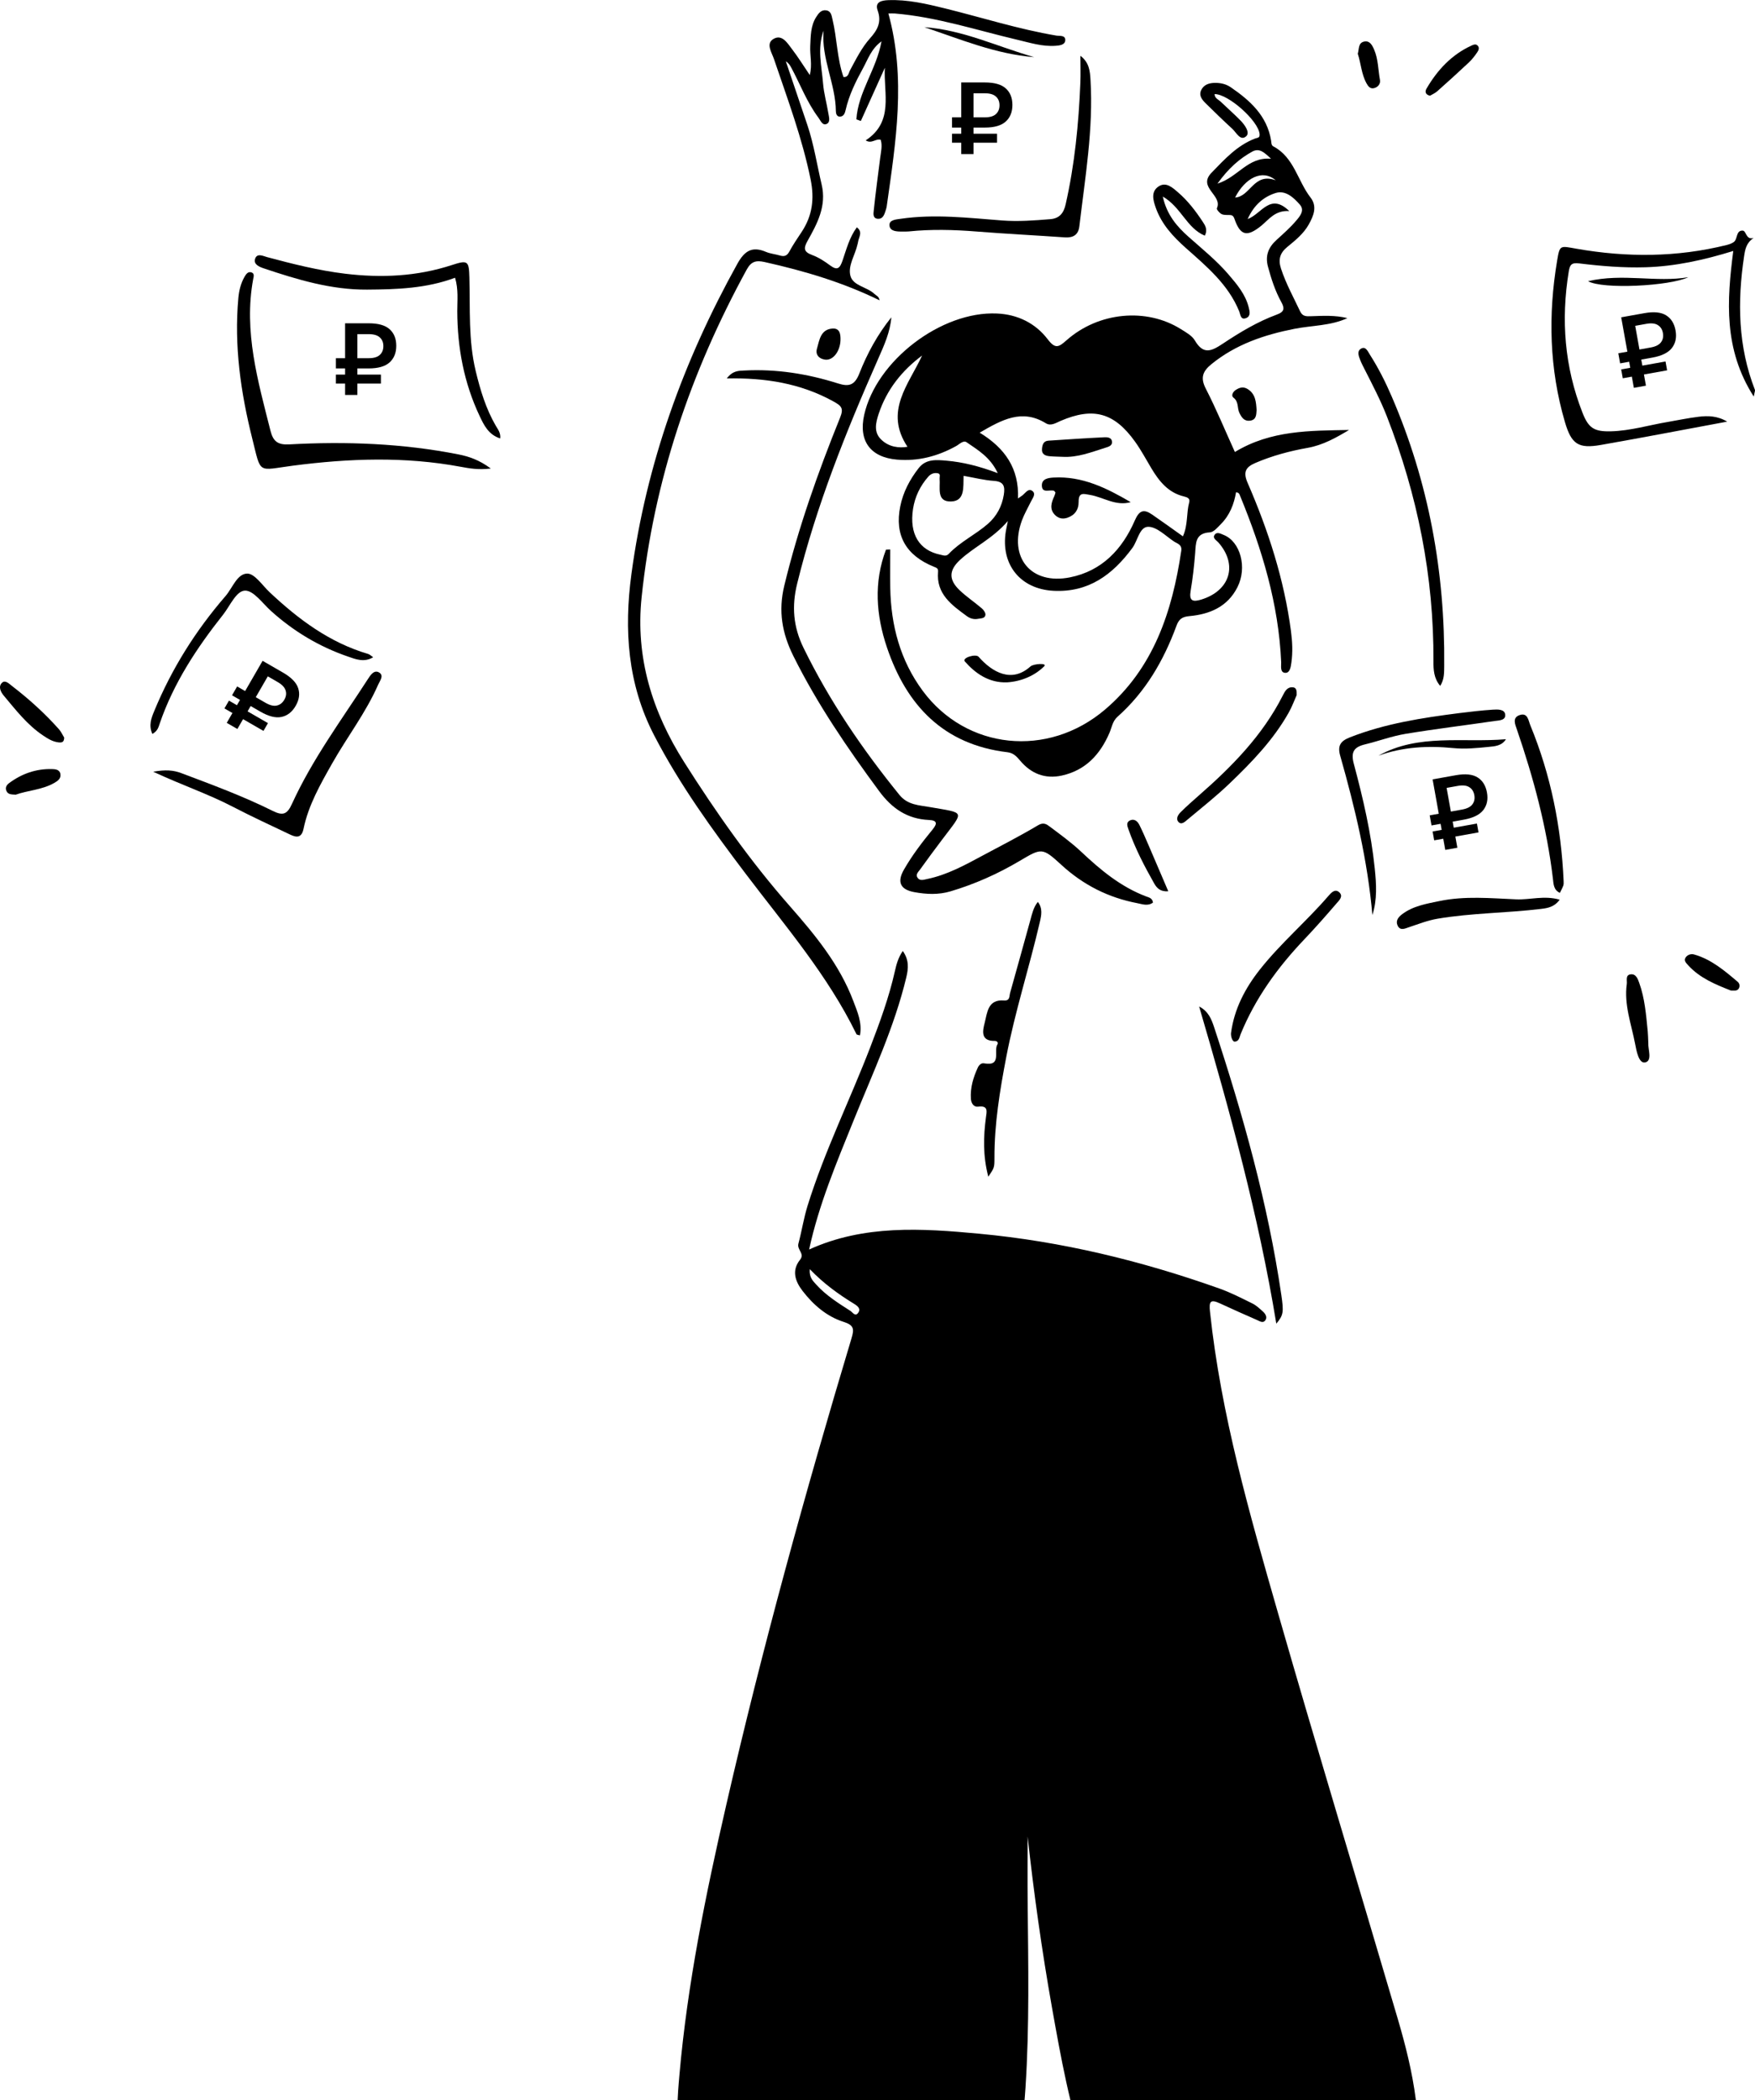 <?xml version="1.0" encoding="UTF-8"?> <svg xmlns="http://www.w3.org/2000/svg" width="463" height="554" viewBox="0 0 463 554" fill="none"> <g clip-path="url(#clip0_131_56)"> <path d="M332.686 577.998C340.889 581.664 348.657 585.798 356.356 590.119C359.495 591.883 360.213 594.97 362.007 597.457C362.779 598.532 361.42 598.663 360.737 598.877C357.736 599.814 354.59 599.8 351.52 599.862C333.824 600.227 316.129 599.745 298.44 599.38C297.888 599.366 297.336 599.221 296.336 599.063C297.598 597.588 299.019 597.492 300.413 597.368C304.877 596.975 309.333 596.513 313.824 597.113C316.101 597.416 317.136 596.865 316.681 594.129C316.032 590.188 315.57 586.129 315.756 582.153C315.887 579.383 314.839 579.603 312.872 579.638C307.705 579.714 302.552 579.521 297.467 578.294C291.976 576.964 288.395 573.85 286.546 568.441C282.221 555.796 279.875 542.704 277.543 529.618C274.832 514.39 272.707 499.072 271.106 484.436C271.106 489.749 271.058 495.778 271.113 501.808C271.272 518.104 271.603 534.401 270.541 550.683C270.127 556.981 269.402 563.231 268.064 569.419C267.422 572.389 265.725 574.008 263.152 575.083C257.157 577.598 250.81 578.653 244.408 579.335C242.324 579.555 241.938 579.969 242.172 582.153C242.655 586.591 242.448 591.07 241.386 595.493C240.73 598.236 239.054 599.352 236.474 599.263C216.943 598.594 197.44 599.352 177.923 599.924C176.46 599.965 174.922 600.234 173.549 599.194C174.542 597.623 176.15 597.554 177.73 597.34C183.331 596.582 188.968 596.754 194.597 596.727C196.315 596.72 197.909 596.892 198.261 594.35C198.482 592.744 200.296 591.958 201.703 591.187C207.14 588.21 212.59 585.281 218.033 582.325C219.006 581.795 219.958 581.237 221.579 580.313C214.639 579.417 208.381 578.997 202.324 577.343C196.991 575.889 191.748 574.243 187.057 571.217C185.401 570.149 183.808 568.992 182.897 567.2C182.448 566.318 180.675 564.513 183.856 565.333C184.898 565.602 184.546 564.747 184.463 564.272C184.021 561.839 183.538 559.421 182.828 556.988C181.938 559.6 182.31 562.611 179.82 565.043C178.212 558.869 178.744 553.067 179.247 547.293C181.352 523.238 186.195 499.651 191.583 476.167C201.096 434.706 212.417 393.727 224.649 352.989C225.38 350.55 225.298 349.558 222.545 348.676C218.095 347.256 214.556 344.19 211.707 340.483C209.775 337.961 208.795 335.129 211.065 332.297C212.39 330.643 210.196 329.692 210.637 328.038C211.52 324.731 212.038 321.32 213.059 318.026C217.529 303.652 224.235 290.16 229.623 276.151C232.134 269.619 234.535 263.066 236.074 256.23C236.474 254.466 236.908 252.702 238.164 250.849C239.875 253.233 239.654 255.486 239.095 257.815C235.956 270.928 230.23 283.09 225.215 295.507C220.717 306.643 216.032 317.702 213.459 329.595C227.974 322.994 243.228 324.014 258.357 325.427C280.047 327.452 301.117 332.572 321.641 339.863C324.656 340.931 327.533 342.419 330.409 343.832C331.417 344.328 332.279 345.148 333.128 345.906C333.831 346.533 334.432 347.435 333.79 348.304C333.197 349.11 332.307 348.49 331.596 348.18C328.347 346.746 325.09 345.32 321.869 343.818C319.295 342.619 318.923 343.301 319.219 346.023C322.117 373.193 329.651 399.322 337.143 425.424C347.422 461.221 358.267 496.86 368.774 532.588C370.81 539.513 372.576 546.514 373.5 553.715C374.059 558.049 372.624 561.295 369.312 563.975C364.311 568.013 358.488 570.398 352.521 572.527C346.063 574.828 339.392 576.351 332.672 578.019L332.686 577.998ZM341.192 596.858C341.241 596.603 341.296 596.341 341.344 596.086C336.612 594.853 331.879 593.605 327.139 592.406C326.318 592.2 325.132 591.304 324.69 592.262C324.207 593.309 324.311 594.735 324.483 595.955C324.663 597.251 325.918 596.83 326.746 596.844C331.562 596.885 336.384 596.865 341.199 596.865L341.192 596.858ZM217.136 595.431C217.157 595.604 217.178 595.776 217.198 595.948C221.717 595.948 226.229 595.948 230.748 595.948C232.714 595.948 232.466 594.405 232.507 593.247C232.576 591.345 231.238 592.138 230.354 592.337C225.939 593.344 221.538 594.398 217.129 595.431H217.136ZM213.632 334.777C213.431 336.962 214.494 337.912 215.391 338.905C217.964 341.744 221.193 343.756 224.38 345.802C224.932 346.161 225.594 347.325 226.339 346.374C227.215 345.258 226.291 344.514 225.346 343.935C221.234 341.413 217.336 338.622 213.638 334.777H213.632Z" fill="black"></path> <path d="M355.514 83.894C351.05 85.968 346.18 85.816 341.516 86.733C333.534 88.304 326.014 90.833 319.591 96.063C317.37 97.875 316.604 99.577 318.08 102.457C320.895 107.942 323.254 113.662 325.786 119.229C335.266 113.462 345.586 113.613 355.9 113.414C352.458 115.481 349.001 117.417 345.014 118.127C340.26 118.974 335.631 120.208 331.174 122.123C328.587 123.233 327.918 124.549 329.146 127.374C334.603 139.922 338.791 152.877 340.585 166.513C340.943 169.256 341.074 172.005 340.695 174.748C340.543 175.843 340.336 177.525 339.094 177.483C337.618 177.428 338.046 175.657 337.997 174.665C337.328 159.319 332.961 144.904 327.173 130.833C327.001 130.413 326.945 129.937 326.09 129.848C325.573 132.949 324.427 135.877 322.144 138.193C321.268 139.081 320.212 140.37 319.184 140.425C315.286 140.639 315.507 143.278 315.3 145.951C315.038 149.259 314.665 152.573 314.113 155.846C313.672 158.472 314.624 158.851 316.887 158.162C324.531 155.826 326.614 148.983 321.433 143.092C320.936 142.527 319.874 142.003 320.385 141.156C320.992 140.156 322.013 140.777 322.841 141.107C327.256 142.878 329.084 149.707 326.456 154.896C323.848 160.05 319.177 162.027 313.796 162.517C311.899 162.689 311.023 163.288 310.374 165.059C307.008 174.224 302.206 182.507 294.81 189.073C293.499 190.238 293.313 191.878 292.692 193.325C290.236 199.017 286.4 203.186 280.15 204.571C275.7 205.556 271.996 204.068 269.098 200.602C268.201 199.533 267.346 198.61 265.78 198.424C248.939 196.419 239.177 186.097 234.003 170.813C231.119 162.303 230.464 153.593 233.741 144.98C234.114 144.966 234.486 144.952 234.859 144.932C234.859 148.329 234.803 151.726 234.866 155.116C235.052 164.99 237.487 174.196 243.434 182.231C254.9 197.728 276.39 200.071 291.554 187.144C304.345 176.243 309.263 161.311 311.637 145.283C311.885 143.629 310.567 143.395 309.712 142.83C307.518 141.369 305.255 139.006 302.979 138.957C300.619 138.909 300.171 142.603 298.729 144.553C293.52 151.602 287.173 156.322 277.922 155.84C269.16 155.385 263.938 148.873 265.352 140.156C265.442 139.598 265.573 139.054 265.89 137.435C261.854 142.134 256.977 144.229 253.196 147.764C250.305 150.472 250.278 152.946 253.175 155.702C254.997 157.431 257.121 158.851 259.039 160.491C259.515 160.897 260.04 161.669 259.971 162.207C259.853 163.164 258.798 163.082 258.032 163.233C256.949 163.447 255.949 163.158 255.093 162.537C251.078 159.595 246.959 156.694 247.477 150.83C247.56 149.914 247.09 149.783 246.373 149.493C238.95 146.489 235.976 141.142 237.501 133.576C238.26 129.793 240.033 126.451 242.392 123.44C244.303 121.007 247.09 121.29 249.705 121.517C254.045 121.896 258.267 122.95 263.227 124.804C261.226 120.545 257.956 118.699 254.997 116.652C254.141 116.06 253.113 117.183 252.23 117.672C247.387 120.353 242.241 121.71 236.68 121.241C229.629 120.649 226.449 116.315 227.987 109.438C231.182 95.146 248.318 82.04 263.013 82.695C268.484 82.943 273.155 85.245 276.411 89.503C278.412 92.121 279.295 91.598 281.385 89.744C289.843 82.268 302.461 81.131 311.499 86.795C312.851 87.642 314.458 88.511 315.217 89.799C317.473 93.63 319.564 92.673 322.64 90.626C327.111 87.656 331.775 84.845 336.859 82.977C338.915 82.226 338.915 81.289 338.025 79.67C336.411 76.748 335.39 73.592 334.52 70.368C333.727 67.446 334.624 65.234 336.769 63.291C338.549 61.671 340.371 60.066 341.923 58.24C342.889 57.103 344.289 55.539 342.944 54.002C341.302 52.121 339.143 50.081 336.507 50.922C333.389 51.914 330.816 54.05 329.153 57.785C332.837 56.434 335.065 50.736 340.136 55.676C336.335 55.435 334.776 57.909 332.699 59.584C328.96 62.602 327.208 62.154 325.669 57.723C325.372 56.862 324.993 56.703 324.227 56.703C323.551 56.703 322.772 56.745 322.22 56.441C321.682 56.145 320.902 55.215 321.033 54.939C322.64 51.494 315.817 49.468 319.639 45.547C323.096 41.998 326.38 38.34 331.154 36.527C331.775 36.293 332.409 36.431 332.299 35.328C331.947 31.862 324.131 24.827 320.433 24.813C320.433 25.929 321.44 26.246 322.061 26.846C323.799 28.513 325.621 30.098 327.304 31.828C328.422 32.979 329.85 34.977 328.767 35.942C327.228 37.313 326.18 34.956 325.103 33.978C322.73 31.814 320.433 29.561 318.135 27.308C317.128 26.322 316.169 25.206 316.935 23.69C317.625 22.326 318.97 21.898 320.412 21.864C321.937 21.829 323.406 22.14 324.669 23.001C329.788 26.508 334.272 30.519 335.341 37.092C335.431 37.657 335.355 38.312 335.935 38.615C341.412 41.509 342.33 47.711 345.738 52.1C347.587 54.484 346.538 56.924 345.29 59.177C343.931 61.637 341.75 63.38 339.619 65.13C337.715 66.688 337.142 68.383 337.956 70.864C339.253 74.819 341.247 78.423 343.006 82.15C343.655 83.522 344.683 83.446 345.862 83.412C349.056 83.308 352.258 83.108 355.472 83.921L355.514 83.894ZM258.453 114.123C265.179 118.23 268.877 123.619 268.567 131.481C269.284 130.978 269.567 130.813 269.815 130.606C270.574 129.965 271.347 128.718 272.368 129.517C273.375 130.296 272.423 131.385 271.989 132.287C271.188 133.934 270.25 135.533 269.615 137.242C265.993 147.047 272.002 154.337 282.254 152.298C290.726 150.616 296.087 144.883 299.391 137.269C300.585 134.527 301.806 134.258 303.958 135.733C306.656 137.586 309.305 139.509 312.071 141.472C313.444 138.454 312.954 135.367 313.734 132.508C314.024 131.453 313.189 131.157 312.354 130.957C308.208 129.965 305.807 126.961 303.758 123.536C302.344 121.173 301.047 118.733 299.446 116.501C293.948 108.824 288.436 107.329 279.819 111.016C278.563 111.553 277.246 112.47 275.907 111.643C269.595 107.763 264.289 110.74 258.453 114.13V114.123ZM254.21 125.521C254.107 128.552 254.61 132.184 250.892 132.28C246.987 132.377 248.098 128.69 247.884 126.23C247.842 125.72 248.236 125.004 247.387 124.831C246.414 124.639 245.545 125.004 244.917 125.713C242.744 128.173 241.357 131.061 240.868 134.279C239.867 140.88 242.51 145.173 248.077 146.317C248.87 146.482 249.588 146.847 250.285 146.11C253.306 142.92 257.349 141.038 260.619 138.186C262.91 136.187 264.324 133.59 264.821 130.516C265.159 128.394 264.897 127.03 262.24 126.85C259.633 126.678 257.059 126.01 254.21 125.514V125.521ZM243.268 93.775C237.915 97.779 233.914 102.802 231.802 109.19C231.037 111.519 230.443 113.992 232.472 115.949C234.555 117.961 237.184 118.223 239.412 117.858C233.155 108.432 239.785 101.403 243.268 93.768V93.775ZM335.321 41.874C333.499 40.172 332.23 38.953 330.333 40.007C326.925 41.902 324.069 44.431 321.185 48.441C326.656 46.725 329.167 41.33 335.321 41.874ZM336.556 47.559C333.051 44.541 328.498 46.905 325.835 52.107C329.877 51.887 330.74 45.416 336.556 47.559Z" fill="black"></path> <path d="M254.554 174.487C257.294 177.609 260.902 180.184 265.713 179.99C269.48 179.738 272.978 178.227 275.443 175.786C276.498 174.829 272.676 175.057 271.861 175.786C266.903 180.263 261.784 177.347 258.162 173.234C257.427 172.403 253.685 173.508 254.554 174.487Z" fill="black"></path> <path d="M228.403 37.017C235.895 32.083 233.06 24.593 233.439 17.881C231.328 22.56 229.217 27.232 227.106 31.911C226.713 31.773 226.319 31.628 225.926 31.49C226.374 24.29 231.231 18.322 232.556 10.908C229.865 12.858 229.003 15.58 227.692 17.971C225.76 21.499 223.981 25.089 223.084 29.051C222.904 29.857 222.601 30.684 221.656 30.76C220.752 30.829 220.524 29.974 220.517 29.334C220.448 22.105 216.647 15.456 217.275 8.096C215.55 12.755 216.764 17.419 217.144 22.05C217.358 24.662 218.096 27.232 218.524 29.837C218.682 30.815 219.138 32.193 218.116 32.675C216.964 33.22 216.475 31.787 215.909 31.029C212.853 26.956 211.1 22.174 208.693 17.743C208.375 17.158 208.003 16.593 207.313 16.165C209.21 21.774 211.121 27.384 213.004 32.992C214.722 38.119 215.536 43.459 216.771 48.703C218.096 54.354 215.626 58.943 213.066 63.505C211.97 65.461 211.976 66.426 214.253 67.267C215.95 67.894 217.544 68.921 219.006 70.016C220.966 71.477 221.587 70.698 222.27 68.748C223.304 65.758 224.084 62.622 226.05 59.963C227.706 61.217 226.547 62.54 226.374 63.801C226.347 64.028 226.278 64.249 226.223 64.476C225.609 67.267 223.643 70.058 224.353 72.752C225.057 75.425 228.734 75.653 230.693 77.534C231.155 77.982 231.9 78.161 232.032 79.215C222.304 74.447 212.128 71.449 201.725 69.12C199.51 68.624 198.199 68.921 197.013 71.077C182.201 98.144 172.466 126.816 169.265 157.59C167.616 173.452 172.073 187.737 180.49 201.022C188.913 214.321 197.944 227.165 208.361 239.01C215.04 246.604 221.476 254.411 225.119 264.044C226.209 266.918 227.485 269.763 226.878 273.105C226.506 272.988 226.036 272.981 225.947 272.789C218.386 257.271 207.168 244.268 196.854 230.652C187.982 218.938 179.365 207.072 172.57 193.959C165.547 180.419 164.602 166.107 166.582 151.402C170.507 122.303 180.304 95.188 194.536 69.568C196.433 66.157 198.427 64.889 202.076 66.44C203.222 66.929 204.526 67.032 205.733 67.391C206.878 67.728 207.609 67.529 208.237 66.364C209.21 64.552 210.39 62.843 211.528 61.12C214.315 56.883 214.888 52.452 213.867 47.394C211.652 36.438 207.734 26.04 204.167 15.518C203.574 13.774 201.945 11.452 204.125 10.232C206.354 8.985 207.761 11.411 208.969 12.989C210.562 15.063 211.942 17.302 213.632 19.79C214.343 17.034 213.632 14.581 213.756 12.148C213.894 9.509 213.832 6.849 215.322 4.499C215.957 3.507 216.668 2.508 218.013 2.735C219.276 2.949 219.386 4.134 219.627 5.127C220.835 10.136 220.807 15.387 222.525 20.314C223.843 20.438 223.87 19.239 224.257 18.529C225.843 15.607 227.313 12.582 229.541 10.095C231.48 7.924 232.646 5.836 231.542 2.763C230.721 0.489 232.618 0.103 234.343 0.041C239.455 -0.152 244.394 1.006 249.293 2.212C259.089 4.63 268.72 7.711 278.703 9.392C279.544 9.537 281.173 9.199 281.028 10.708C280.917 11.886 279.427 12.01 278.496 12.079C275.012 12.341 271.707 11.266 268.354 10.481C257.647 7.965 247.14 4.479 236.088 3.562C235.529 3.514 234.964 3.562 234.37 3.562C239.082 20.631 236.323 37.513 233.936 54.402C233.86 54.96 233.653 55.511 233.473 56.049C233.17 56.972 232.666 57.813 231.569 57.716C230.203 57.599 230.431 56.297 230.507 55.559C230.997 50.888 231.625 46.23 232.218 41.571C232.418 40.007 232.832 38.45 232.349 36.879C231.038 36.472 229.983 38.03 228.396 37.037L228.403 37.017Z" fill="black"></path> <path d="M191.763 99.798C193.315 97.758 194.84 97.813 196.316 97.737C204.788 97.283 213.032 98.592 221.076 101.142C223.946 102.051 225.471 101.658 226.699 98.537C228.776 93.245 231.521 88.215 235.15 83.701C234.84 87.594 233.26 91.06 231.728 94.533C223.201 113.841 215.357 133.376 210.307 153.945C208.838 159.919 209.259 165.308 211.977 170.875C218.814 184.884 227.506 197.625 237.296 209.691C239.476 212.371 242.477 212.385 245.347 212.895C254.729 214.555 254.405 213.701 248.658 221.329C246.658 223.989 244.664 226.649 242.732 229.357C242.304 229.956 241.49 230.638 242.042 231.493C242.67 232.457 243.698 232.051 244.567 231.872C249.928 230.769 254.653 228.144 259.4 225.594C264.25 222.996 269.155 220.488 273.874 217.677C275.281 216.836 276.102 217.401 276.923 218.021C279.765 220.151 282.663 222.252 285.243 224.678C290.376 229.515 295.716 233.96 302.428 236.482C303.049 236.716 304.036 236.881 304.174 238.08C302.842 239.086 301.38 238.501 300 238.232C292.39 236.771 285.788 233.436 280.035 228.158C274.95 223.493 274.798 223.665 268.982 227.103C263.236 230.507 257.185 233.208 250.762 235.117C247.561 236.068 244.388 235.903 241.228 235.331C237.516 234.656 236.606 232.671 238.455 229.425C240.621 225.629 243.277 222.163 246.044 218.786C247.334 217.215 247.237 216.388 245.064 216.292C239.372 216.03 235.33 213.281 231.949 208.705C223.553 197.336 215.612 185.725 209.3 173.032C206.32 167.037 205.292 161.18 206.906 154.496C210.576 139.295 215.778 124.632 221.621 110.182C222.642 107.66 222.008 107.054 219.724 105.807C211.121 101.1 201.904 99.632 191.742 99.819L191.763 99.798Z" fill="black"></path> <path d="M462.663 104.6C454.694 92.121 455.57 79.312 457.268 66.199C449.527 68.59 441.959 70.264 434.122 70.499C428.251 70.678 422.414 70.188 416.612 69.479C414.618 69.237 414.156 69.796 413.86 71.649C411.783 84.376 412.756 96.78 417.475 108.831C419.075 112.924 420.538 113.896 425.029 113.772C430.113 113.634 434.991 112.146 439.965 111.305C442.683 110.843 445.381 110.265 448.113 109.934C450.589 109.631 453.087 109.679 455.66 111.216C444.304 113.324 433.328 115.44 422.318 117.369C416.343 118.416 414.556 117.135 412.839 111.278C408.734 97.255 408.396 83.046 410.803 68.721C411.5 64.559 411.548 64.841 415.895 65.606C429.148 67.935 442.394 67.894 455.522 64.628C456.178 64.462 456.874 64.228 457.412 63.835C458.475 63.05 457.923 60.769 459.737 60.831C460.772 60.865 460.531 63.36 462.642 62.774C460.731 64.021 460.407 65.689 460.117 67.632C458.323 79.615 458.516 91.398 462.987 102.857C463.056 103.036 462.918 103.291 462.669 104.6H462.663Z" fill="black"></path> <path d="M129.478 123.584C126.235 123.977 123.869 123.564 121.544 123.129C106.801 120.38 92.079 120.911 77.288 122.833C67.815 124.067 68.947 125.252 66.56 115.729C63.51 103.574 61.73 91.212 62.883 78.595C63.062 76.624 63.524 74.743 64.504 73.027C64.883 72.366 65.415 71.518 66.367 71.863C67.222 72.166 66.898 73.041 66.787 73.654C64.255 87.442 68.043 100.493 71.355 113.62C72.072 116.452 73.3 117.389 76.349 117.217C91.292 116.404 106.187 116.948 120.916 119.856C123.724 120.408 126.422 121.324 129.471 123.577L129.478 123.584Z" fill="black"></path> <path d="M285.035 14.725C287.381 16.482 287.56 18.818 287.691 21.03C288.484 34.047 286.263 46.85 284.752 59.701C284.49 61.933 283.138 62.767 280.923 62.615C273.141 62.071 265.352 61.685 257.577 61.065C251.61 60.59 245.663 60.438 239.702 61.051C239.137 61.106 238.557 61.079 237.978 61.079C236.57 61.086 234.776 61.031 234.659 59.459C234.549 57.992 236.342 57.902 237.591 57.716C246.546 56.407 255.473 57.475 264.38 58.157C268.657 58.481 272.852 58.157 277.081 57.813C279.537 57.613 280.613 56.2 281.13 53.926C283.524 43.383 284.573 32.682 285.014 21.905C285.111 19.514 285.028 17.116 285.028 14.718L285.035 14.725Z" fill="black"></path> <path d="M131.97 115.653C128.865 114.668 127.672 112.132 126.547 109.762C122.408 101.024 120.669 91.736 120.635 82.096C120.628 79.25 120.98 76.369 120.055 73.262C112.522 76.087 104.664 76.349 96.806 76.397C87.382 76.459 78.469 73.765 69.645 70.808C68.514 70.43 66.851 69.789 67.286 68.314C67.775 66.653 69.445 67.549 70.501 67.832C77.261 69.644 84.064 71.353 91.004 72.194C100.538 73.351 109.99 72.938 119.241 69.906C123.436 68.535 123.719 68.831 123.836 73.207C124.057 81.441 123.533 89.703 125.492 97.848C126.706 102.892 128.182 107.784 130.79 112.297C131.328 113.235 132.135 114.137 131.963 115.653H131.97Z" fill="black"></path> <path d="M40.414 203.565C43.636 202.986 45.719 203.137 47.803 203.923C55.957 206.996 64.139 210.014 71.942 213.894C74.688 215.265 75.778 214.776 77.027 212.04C82.38 200.312 90.052 189.956 97.02 179.185C97.682 178.159 98.62 176.657 99.917 177.332C101.442 178.124 100.207 179.585 99.752 180.626C96.516 188.012 91.563 194.407 87.623 201.387C84.519 206.879 81.373 212.364 80.076 218.628C79.586 220.984 78.324 220.984 76.633 220.185C71.563 217.773 66.451 215.424 61.477 212.833C54.971 209.442 48.003 207.106 40.421 203.565H40.414Z" fill="black"></path> <path d="M260.731 310.384C259.275 304.789 259.448 299.8 260.103 294.79C260.31 293.233 260.814 291.545 258.047 291.917C256.957 292.062 256.226 291.083 256.143 289.884C255.936 286.942 256.757 284.213 257.971 281.588C258.268 280.94 258.882 280.354 259.593 280.485C264.436 281.381 262.014 277.15 263.159 275.448C263.422 275.055 263.021 274.559 262.463 274.573C258.579 274.642 259.255 271.824 259.786 269.763C260.462 267.131 260.586 263.569 264.85 263.906C266.499 264.037 266.243 262.742 266.492 261.874C268.292 255.479 270.058 249.078 271.831 242.676C272.287 241.029 272.639 239.341 273.804 237.901C275.122 239.61 274.743 241.415 274.329 243.207C271.562 255.148 267.768 266.828 265.457 278.887C263.773 287.686 262.325 296.492 262.352 305.485C262.352 308.021 262.318 308.021 260.731 310.398V310.384Z" fill="black"></path> <path d="M379.95 180.915C378.274 178.965 378.156 176.684 378.17 174.396C378.288 152.098 373.983 130.64 365.904 109.892C364.234 105.606 362.103 101.548 360.033 97.462C359.619 96.642 359.184 95.829 358.853 94.981C358.426 93.906 357.908 92.521 359.178 91.908C360.35 91.336 360.895 92.769 361.406 93.561C363.634 97.041 365.497 100.735 367.132 104.531C376.928 127.202 381.247 150.94 381.006 175.568C380.985 177.359 381.068 179.206 379.95 180.922V180.915Z" fill="black"></path> <path d="M316.355 265.498C318.811 266.745 319.626 268.881 320.336 271.045C327.939 294.122 334.493 317.461 338.032 341.557C338.701 346.098 338.611 346.884 336.714 349.158C332.064 320.754 324.455 293.081 316.355 265.505V265.498Z" fill="black"></path> <path d="M362.063 241.395C360.814 227.069 357.489 213.143 353.57 199.348C352.811 196.688 353.653 195.468 356.143 194.49C365.436 190.851 375.171 189.349 384.974 188.102C387.934 187.73 390.9 187.385 393.873 187.192C395.081 187.117 396.916 187.041 397.095 188.447C397.302 190.066 395.419 190.025 394.267 190.19C386.436 191.341 378.579 192.285 370.769 193.58C367.168 194.18 363.684 195.489 360.117 196.35C357.24 197.046 356.316 198.307 357.157 201.463C359.586 210.538 361.725 219.703 362.683 229.081C363.104 233.174 363.373 237.267 362.056 241.388L362.063 241.395Z" fill="black"></path> <path d="M40.193 193.587C39.151 191.285 39.944 189.37 40.71 187.509C45.298 176.394 51.617 166.334 59.482 157.245C61.338 155.102 62.552 151.333 65.222 151.299C67.174 151.271 69.21 154.406 71.127 156.212C78.723 163.35 86.926 169.497 97.123 172.501C97.537 172.625 97.875 172.984 98.454 173.369C96.019 174.816 93.804 173.879 91.748 173.17C84.173 170.558 77.426 166.513 71.472 161.138C69.265 159.14 66.898 155.757 64.656 155.791C62.318 155.833 60.696 159.809 58.854 162.138C51.921 170.896 45.815 180.143 42.152 190.81C41.828 191.747 41.621 192.829 40.193 193.594V193.587Z" fill="black"></path> <path d="M61.319 188.079L59.214 186.865L60.403 184.808L62.508 186.022L63.319 184.619L61.214 183.405L62.565 181.068L64.67 182.282L69.277 174.311L74.657 177.413C76.856 178.681 78.193 180.054 78.668 181.534C79.159 183.022 78.936 184.576 77.999 186.197C77.072 187.802 75.835 188.772 74.29 189.107C72.745 189.442 70.881 188.98 68.698 187.721L66.125 186.238L65.315 187.64L70.694 190.743L69.505 192.8L64.126 189.697L62.626 192.292L59.819 190.674L61.319 188.079ZM70.652 178.407L67.477 183.9L70.049 185.384C71.219 186.058 72.213 186.299 73.031 186.106C73.865 185.922 74.525 185.409 75.012 184.568C75.498 183.726 75.608 182.907 75.342 182.109C75.1 181.304 74.394 180.565 73.225 179.891L70.652 178.407Z" fill="black"></path> <path d="M91.042 101.18H88.612V98.804H91.042V97.184H88.612V94.484H91.042V85.277H97.252C99.79 85.277 101.635 85.799 102.787 86.843C103.957 87.887 104.542 89.345 104.542 91.217C104.542 93.071 103.957 94.529 102.787 95.591C101.617 96.653 99.772 97.184 97.252 97.184H94.282V98.804H100.492V101.18H94.282V104.177H91.042V101.18ZM94.282 88.139V94.484H97.252C98.602 94.484 99.583 94.196 100.195 93.62C100.825 93.044 101.14 92.27 101.14 91.298C101.14 90.326 100.825 89.561 100.195 89.003C99.583 88.427 98.602 88.139 97.252 88.139H94.282Z" fill="black"></path> <path d="M253.589 37.65H251.159V35.274H253.589V33.654H251.159V30.954H253.589V21.747H259.799C262.337 21.747 264.182 22.269 265.334 23.313C266.504 24.357 267.089 25.815 267.089 27.687C267.089 29.541 266.504 30.999 265.334 32.061C264.164 33.123 262.319 33.654 259.799 33.654H256.829V35.274H263.039V37.65H256.829V40.647H253.589V37.65ZM256.829 24.609V30.954H259.799C261.149 30.954 262.13 30.666 262.742 30.09C263.372 29.514 263.687 28.74 263.687 27.768C263.687 26.796 263.372 26.031 262.742 25.473C262.13 24.897 261.149 24.609 259.799 24.609H256.829Z" fill="black"></path> <path d="M430.511 99.353L428.119 99.782L427.699 97.443L430.091 97.015L429.805 95.42L427.413 95.848L426.936 93.191L429.328 92.763L427.702 83.7L433.815 82.606C436.313 82.159 438.222 82.348 439.54 83.172C440.876 83.994 441.709 85.326 442.04 87.168C442.367 88.993 442.049 90.531 441.085 91.783C440.121 93.034 438.398 93.882 435.918 94.326L432.994 94.849L433.281 96.444L439.393 95.35L439.813 97.688L433.7 98.782L434.229 101.732L431.04 102.303L430.511 99.353ZM431.397 85.947L432.518 92.192L435.441 91.668C436.77 91.431 437.685 90.974 438.185 90.299C438.704 89.621 438.877 88.804 438.706 87.847C438.534 86.891 438.089 86.193 437.37 85.755C436.666 85.296 435.649 85.185 434.32 85.423L431.397 85.947Z" fill="black"></path> <path d="M380.757 221.236L378.365 221.664L377.945 219.326L380.337 218.898L380.051 217.303L377.659 217.731L377.182 215.074L379.574 214.646L377.948 205.583L384.061 204.489C386.559 204.042 388.468 204.231 389.786 205.055C391.122 205.877 391.956 207.209 392.286 209.051C392.614 210.876 392.295 212.414 391.331 213.666C390.367 214.917 388.645 215.765 386.164 216.209L383.24 216.732L383.527 218.327L389.639 217.232L390.059 219.571L383.946 220.665L384.476 223.615L381.286 224.186L380.757 221.236ZM381.643 207.829L382.764 214.075L385.687 213.551C387.016 213.313 387.931 212.857 388.432 212.182C388.95 211.504 389.123 210.687 388.952 209.73C388.78 208.774 388.335 208.076 387.616 207.638C386.912 207.179 385.895 207.068 384.567 207.306L381.643 207.829Z" fill="black"></path> <path d="M411.526 235.517C409.856 234.773 409.85 233.16 409.684 231.754C408.083 218.263 404.579 205.239 400.184 192.422C399.722 191.072 398.887 189.28 400.943 188.612C403.047 187.923 403.213 190.059 403.71 191.272C409.139 204.44 411.892 218.2 412.513 232.402C412.561 233.532 412.526 233.532 411.526 235.524V235.517Z" fill="black"></path> <path d="M324.772 272.437C325.628 266.091 328.498 260.654 332.396 255.72C337.887 248.774 344.683 243.027 350.457 236.33C351.161 235.517 352.202 234.318 353.334 235.379C354.479 236.454 353.244 237.549 352.568 238.335C349.802 241.553 346.994 244.743 344.069 247.817C337.045 255.196 331.168 263.327 327.29 272.809C326.973 273.588 326.925 274.725 325.697 274.759C325.172 274.773 324.662 273.471 324.765 272.437H324.772Z" fill="black"></path> <path d="M317.847 62.161C313.067 60.19 311.625 54.65 306.768 51.852C307.83 56.703 310.514 59.763 313.584 62.492C317.192 65.696 320.959 68.728 324.105 72.4C326.34 75.012 328.596 77.651 329.445 81.124C329.7 82.158 329.983 83.356 328.831 83.866C327.278 84.549 327.258 82.957 326.926 82.13C324.043 75.04 318.365 70.319 312.866 65.434C309.486 62.429 306.457 59.17 304.912 54.808C304.201 52.803 303.587 50.529 305.664 49.172C307.644 47.876 309.341 49.496 310.831 50.777C313.377 52.969 315.398 55.621 317.24 58.398C317.91 59.411 318.689 60.514 317.847 62.161Z" fill="black"></path> <path d="M411.465 237.322C410.099 239.217 408.367 239.534 406.574 239.748C397.488 240.85 388.292 240.809 379.24 242.339C376.612 242.787 374.183 243.758 371.693 244.585C370.617 244.943 369.395 245.591 368.712 244.137C368.133 242.904 368.885 241.932 369.851 241.195C372.776 238.955 376.308 238.397 379.778 237.674C386.484 236.282 393.259 236.943 399.985 237.226C403.676 237.384 407.381 236.144 411.465 237.315V237.322Z" fill="black"></path> <path d="M342.09 183.34C341.504 184.643 340.883 186.372 339.993 187.957C335.957 195.137 330.286 201.001 324.408 206.638C320.855 210.042 316.971 213.108 313.19 216.271C312.556 216.802 311.624 217.704 310.831 216.74C310.182 215.947 310.797 214.914 311.431 214.28C312.97 212.743 314.598 211.296 316.24 209.863C325.001 202.207 333.087 193.993 338.42 183.464C338.992 182.334 339.606 181.108 341.172 181.308C342 181.418 342.131 182.176 342.083 183.34H342.09Z" fill="black"></path> <path d="M16.937 194.565C16.895 195.758 16.392 195.951 15.35 195.813C13.791 195.606 12.549 194.8 11.328 193.98C7.168 191.196 4.16 187.261 0.993 183.492C0.151 182.493 -0.504 181.087 0.538 180.088C1.393 179.268 2.435 180.384 3.215 180.984C7.658 184.402 11.804 188.15 15.536 192.34C16.129 193.008 16.509 193.87 16.937 194.565Z" fill="black"></path> <path d="M434.853 275.138C434.729 276.689 435.998 279.817 434.032 280.238C432.335 280.596 431.734 277.226 431.376 275.359C430.375 270.136 428.409 265.009 429.175 259.552C429.299 258.67 428.74 257.195 430.189 257.009C431.59 256.83 432.079 258.208 432.445 259.228C433.935 263.342 434.266 267.683 434.694 271.996C434.784 272.906 434.791 273.822 434.853 275.138Z" fill="black"></path> <path d="M456.646 261.288C452.52 259.662 448.415 257.987 445.338 254.583C444.835 254.032 444.11 253.35 444.759 252.481C445.276 251.792 446.173 251.551 446.925 251.765C451.451 253.046 454.942 256.023 458.432 258.979C458.991 259.448 459.081 260.282 458.646 260.854C458.191 261.453 457.404 261.281 456.653 261.281L456.646 261.288Z" fill="black"></path> <path d="M377.259 25.247C375.962 24.958 375.921 24.09 376.342 23.373C379.211 18.467 382.944 14.436 388.208 12.017C388.725 11.783 389.305 11.528 389.787 11.99C390.429 12.603 390.043 13.32 389.684 13.85C389.042 14.787 388.332 15.704 387.511 16.476C384.772 19.053 381.978 21.575 379.17 24.076C378.591 24.593 377.832 24.903 377.259 25.247Z" fill="black"></path> <path d="M308.216 235.096C306.084 235.262 305.167 234.221 304.491 233.029C301.904 228.461 299.482 223.803 297.73 218.834C297.426 217.966 297.012 216.946 298.082 216.423C299.22 215.865 300.096 216.616 300.586 217.587C301.448 219.317 302.207 221.101 302.98 222.879C304.691 226.835 306.374 230.804 308.216 235.103V235.096Z" fill="black"></path> <path d="M4.16 209.621C3.049 209.559 2.194 209.587 1.752 208.746C1.304 207.892 1.642 207.148 2.332 206.624C5.705 204.088 9.506 202.751 13.729 202.868C14.494 202.889 15.716 202.944 15.929 204.129C16.157 205.37 15.233 205.997 14.329 206.514C11.086 208.374 7.313 208.471 4.146 209.621H4.16Z" fill="black"></path> <path d="M363.648 199.334C374.19 193.442 385.939 195.957 397.294 194.993C396.184 196.777 394.328 196.853 392.672 197.019C389.602 197.329 386.539 197.639 383.414 197.329C376.743 196.667 370.133 196.998 363.648 199.334Z" fill="black"></path> <path d="M272.838 15.07C262.696 14.277 253.383 10.356 243.869 7.173C254.024 7.869 263.207 12.341 272.838 15.07Z" fill="black"></path> <path d="M445.414 73.124C440.413 75.487 422.8 76.37 418.957 74.171C428.188 72.022 436.873 74.571 445.414 73.124Z" fill="black"></path> <path d="M358.205 14.194C358.578 12.94 358.288 11.356 359.813 10.983C361.351 10.611 362.006 11.907 362.517 13.078C363.621 15.635 363.566 18.425 364.062 21.106C364.228 22.002 363.655 22.898 362.641 23.214C361.503 23.573 360.937 22.767 360.496 21.96C359.157 19.514 359.04 16.71 358.212 14.188L358.205 14.194Z" fill="black"></path> <path d="M331.507 108.211C331.417 109.334 331.493 110.747 329.775 110.968C328.264 111.161 327.588 110.161 326.981 108.928C326.346 107.633 326.857 105.979 325.408 104.89C324.753 104.401 325.208 103.395 325.988 102.878C327.009 102.203 328.03 101.906 329.189 102.644C331.217 103.932 331.383 105.986 331.514 108.211H331.507Z" fill="black"></path> <path d="M221.737 89.778C221.613 92.728 219.743 95.146 217.674 94.864C216.08 94.65 215.066 93.568 215.528 91.97C216.17 89.744 216.46 86.947 219.53 86.671C221.592 86.485 221.786 88.173 221.737 89.778Z" fill="black"></path> <path d="M298.295 132.459C294.349 133.562 291.182 131.191 287.636 130.558C285.787 130.227 284.539 129.786 284.559 132.404C284.58 134.375 283.635 135.87 281.607 136.566C280.206 137.049 279.047 136.656 278.178 135.684C276.832 134.175 277.391 132.508 278.136 130.902C278.281 130.592 278.35 130.254 278.454 129.93C278.309 129.758 278.205 129.517 278.04 129.455C276.908 129.076 274.866 130.254 274.859 128.015C274.859 126.285 276.584 126.044 277.957 125.968C285.553 125.541 291.996 128.766 298.295 132.452V132.459Z" fill="black"></path> <path d="M280.262 120.497C279.117 120.449 277.965 120.442 276.833 120.332C275.723 120.222 274.777 119.801 274.895 118.43C274.984 117.362 275.233 116.328 276.592 116.239C281.511 115.915 286.43 115.577 291.355 115.343C292.052 115.309 293.149 115.364 293.342 116.328C293.584 117.527 292.494 117.837 291.645 118.099C287.934 119.257 284.284 120.738 280.269 120.497H280.262Z" fill="black"></path> </g> <defs> <clipPath id="clip0_131_56"> <rect width="463" height="600" fill="white"></rect> </clipPath> </defs> </svg> 